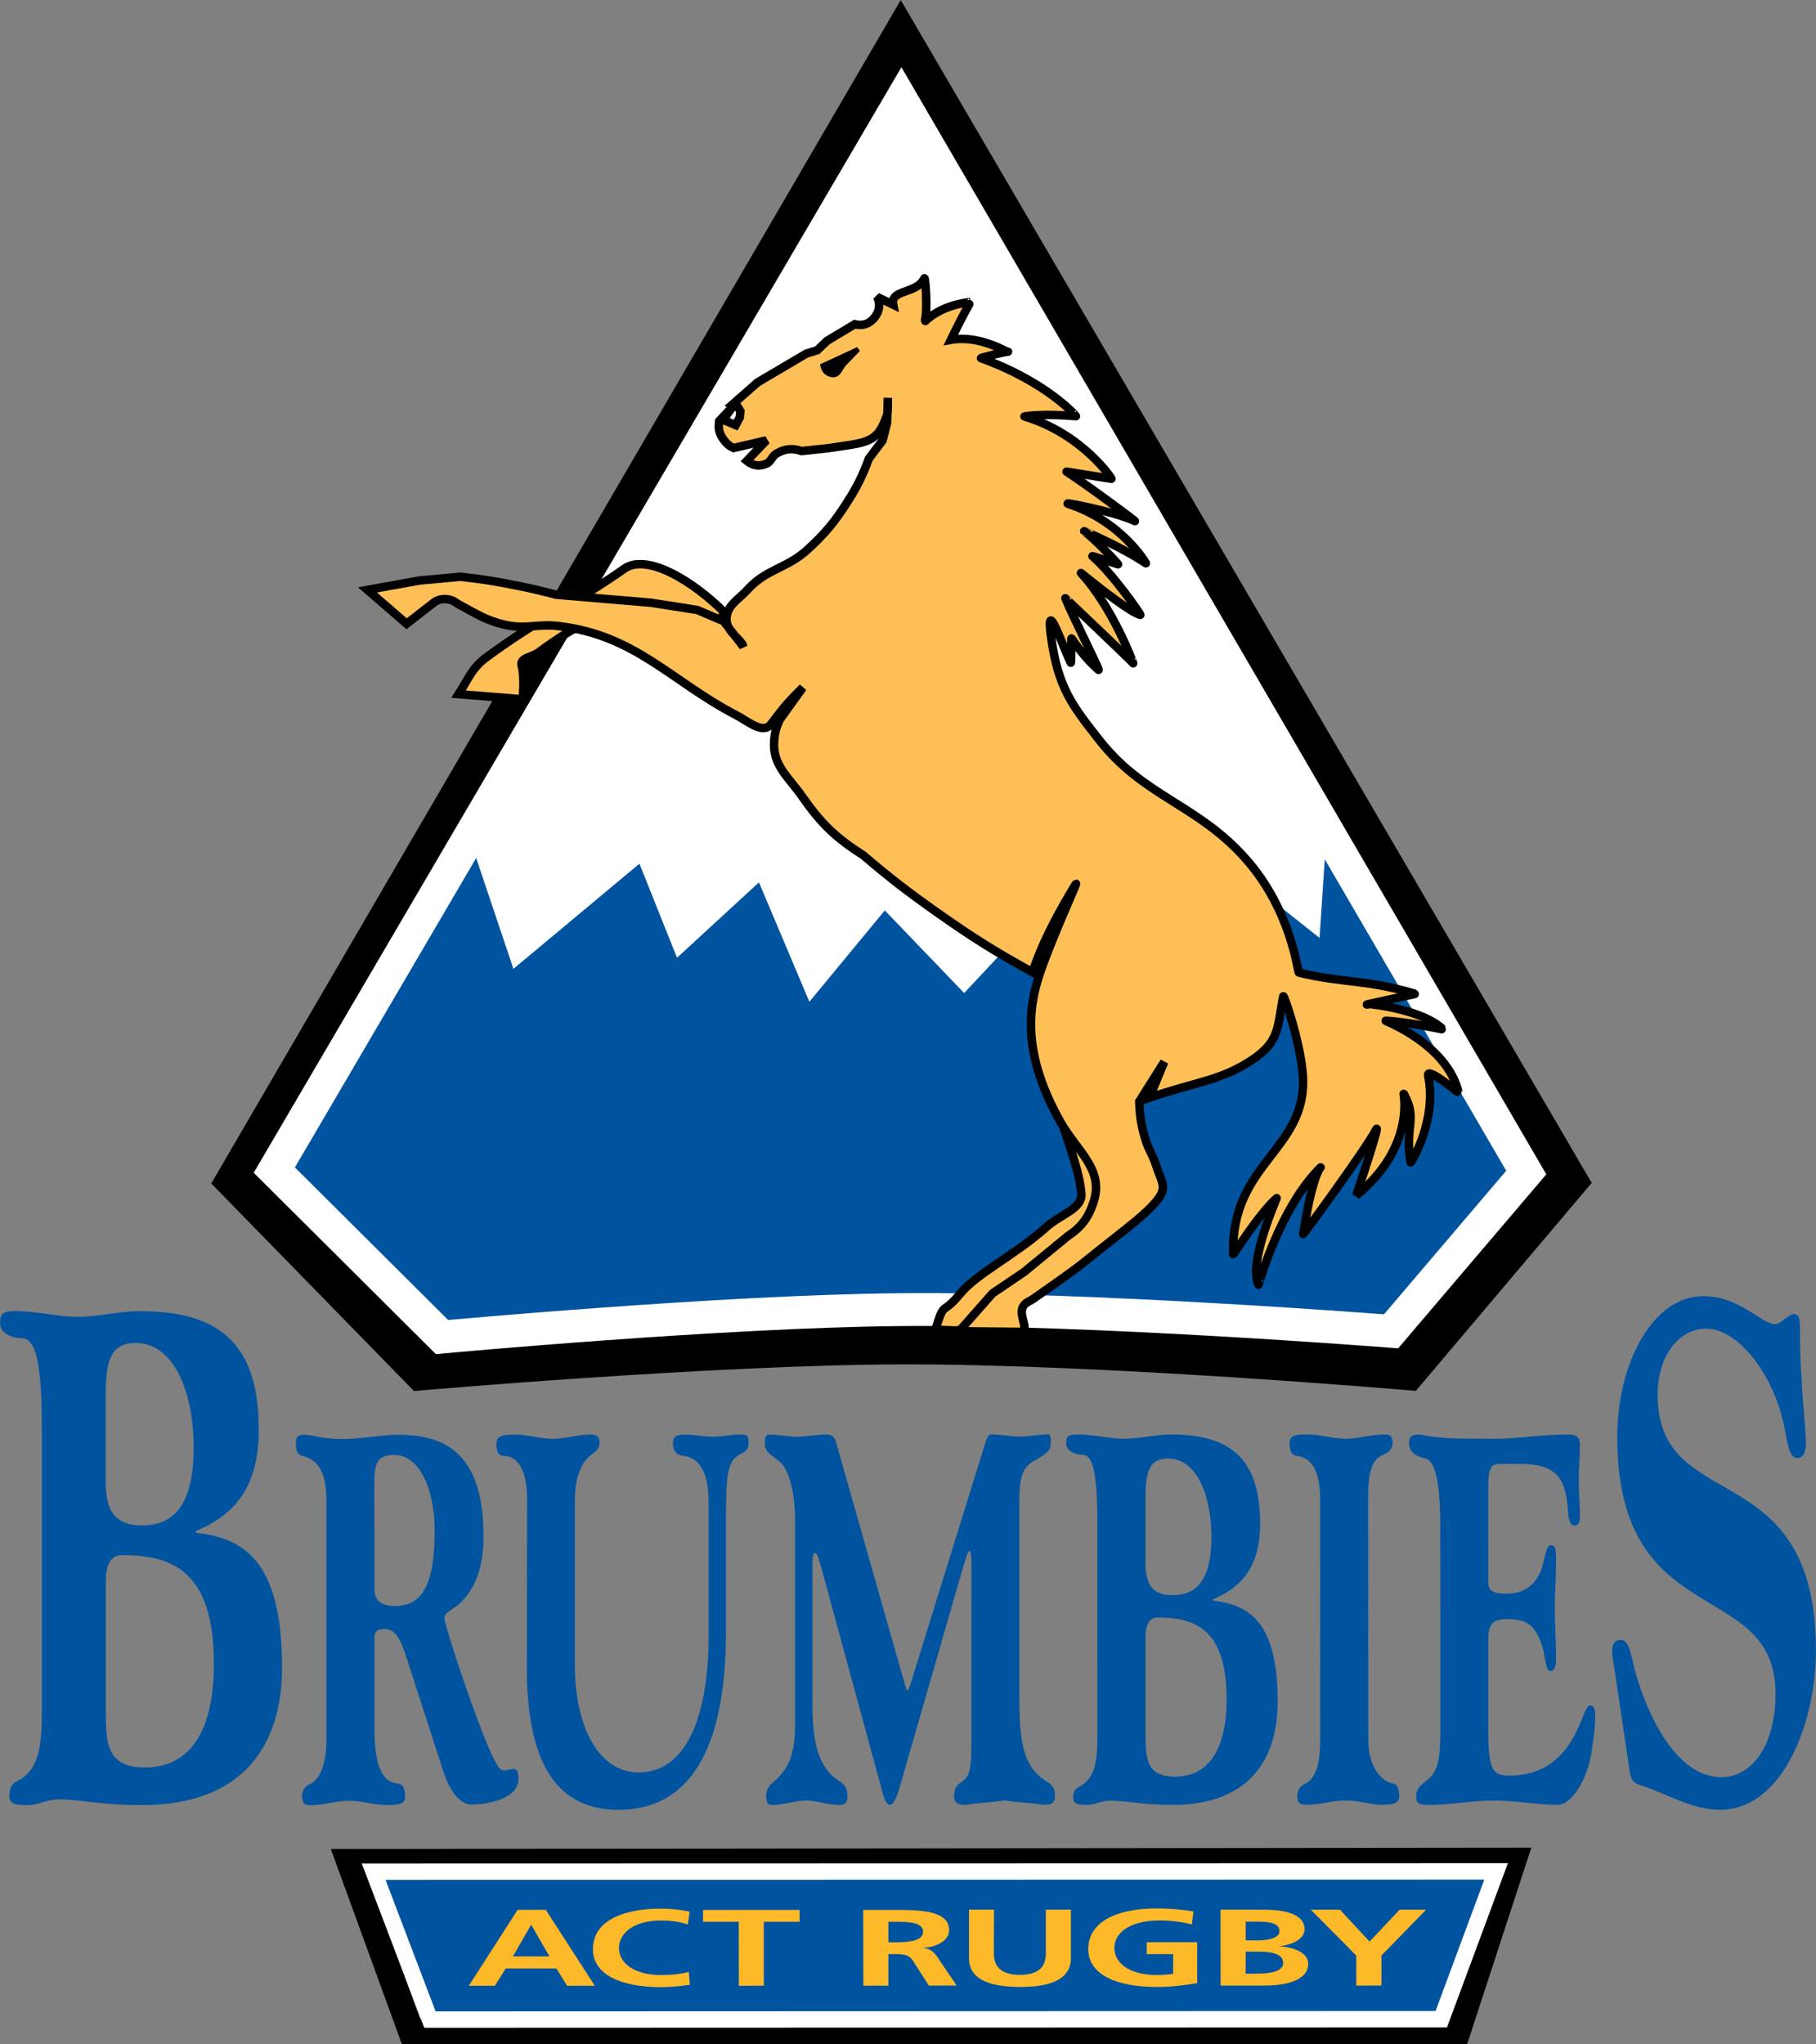 <?xml version="1.0"?>
<svg xmlns="http://www.w3.org/2000/svg" xmlns:xlink="http://www.w3.org/1999/xlink" width="200" height="225.16"
	 viewBox="0 0 200 225.16" style="enable-background:new 0 0 200 225.16;" xml:space="preserve">
<rect x="0" y="0" width="200" height="225.16" fill="#808080" stroke="none"/>
<style type="text/css">
	.st0{fill:none;stroke:#000;stroke-width:2.838;stroke-miterlimit:2.613;}
	.st1{fill:#00539F;stroke:#FFF;stroke-width:1.808;stroke-miterlimit:2.613;}
	.st2{stroke:#000;stroke-width:1.338;stroke-miterlimit:2.613;}
	.st3{fill:#00539F;stroke:#FFF;stroke-width:3.618;stroke-miterlimit:2.613;}
	.st4{fill:#FFF;stroke:#FFF;stroke-width:1.229;stroke-miterlimit:2.613;}
	.st5{fill-rule:evenodd;clip-rule:evenodd;fill:#FDB927;}
	.st6{fill:#FDB927;}
	.st7{fill:#FEBF57;stroke:#000;stroke-width:0.932;stroke-miterlimit:2.613;}
	.st8{fill-rule:evenodd;clip-rule:evenodd;fill:#FEBF57;stroke:#000;stroke-width:0.932;stroke-miterlimit:2.613;}
	.st9{stroke:#000;stroke-width:0.525;stroke-miterlimit:2.613;}
	.st10{fill:#00539F;}
</style>
<g>
	<polygon class="st0" points="38.46,205.06 166.69,204.92 160.55,223.72 45.26,223.74 38.46,205.06 38.46,205.06 "/>
	<polygon class="st1" points="41.15,206.14 164.77,206.11 158.73,222.39 47.35,222.43 41.15,206.14 41.15,206.14 "/>
	<path class="st2" d="M24.1,130.24l21.75,22.27c0,0,32.45-2.84,53.25-2.91c22.08-0.08,56.54,2.89,56.54,2.89l18.84-22.28L99.2,1.33
		L24.1,130.24L24.1,130.24L24.1,130.24z"/>
	<path class="st3" d="M30.21,128.87l18.47,18.39c0,0,30.71-2.84,50.4-3.02c21.14-0.21,54.12,2.39,54.12,2.39l14.89-17.49
		L99.27,10.99L30.21,128.87L30.21,128.87L30.21,128.87z"/>
	<polygon class="st4" points="51.93,91.04 56.84,105.66 70.68,94.11 74.8,104.43 83.81,96.14 89.31,109.16 97.41,99.35 
		106.18,108.48 122.15,91.4 128.31,102.57 135.22,94.49 144.79,102.09 145.6,89.92 98.98,12.19 51.93,91.04 51.93,91.04 "/>
	<path class="st5" d="M60.51,215.47h-4.02l1.99-3.45h0.04L60.51,215.47L60.51,215.47L60.51,215.47z M51.63,218.71h2.87l1.2-1.91
		l5.57,0l1.19,1.91l3.05,0l-5.4-8.37L57,210.35L51.63,218.71L51.63,218.71L51.63,218.71z"/>
	<path class="st6" d="M75.86,217.18c-0.66,0.2-1.93,0.35-3.02,0.34c-2.94,0.01-4.67-1.27-4.67-2.98c0-1.7,1.77-3.03,4.61-3.02
		c0.98,0,1.93,0.08,2.97,0.44l0.2-1.41c-1-0.23-2.2-0.34-3.11-0.34c-4.67,0-7.55,1.6-7.54,4.46c0,2.83,3.09,4.19,7.55,4.19
		c1.04,0,2.12-0.12,3.12-0.26L75.86,217.18L75.86,217.18L75.86,217.18z"/>
	<polygon class="st6" points="81.37,218.71 84.12,218.7 84.12,211.66 88.07,211.66 88.06,210.35 77.43,210.35 77.42,211.66 
		81.36,211.66 81.37,218.71 81.37,218.71 	"/>
	<path class="st5" d="M97.84,211.66l0.9,0c1.38,0,2.92,0.08,2.92,1.09c0,1.03-1.55,1.15-2.92,1.17l-0.9-0.01V211.66L97.84,211.66
		L97.84,211.66z M95.08,218.7l2.76,0v-3.48h0.88c1.16,0,1.52,0.24,1.91,0.86l1.66,2.61l3.07-0.01l-2.21-3.26
		c-0.27-0.38-0.71-0.83-1.46-0.86v-0.02c1.76-0.15,2.84-0.96,2.84-1.94c0-2.31-3.52-2.25-6.48-2.25l-2.98,0L95.08,218.7L95.08,218.7
		L95.08,218.7z"/>
	<path class="st6" d="M106.72,215.67c0,2.24,2.08,3.16,5.61,3.17c3.53,0,5.61-0.93,5.61-3.18v-5.34l-2.76,0.01l0,4.82
		c0,1.42-0.75,2.35-2.86,2.35c-2.11,0-2.86-0.93-2.86-2.36l0.01-4.82l-2.75,0L106.72,215.67L106.72,215.67L106.72,215.67z"/>
	<path class="st6" d="M131.44,210.53c-1.18-0.21-2.44-0.34-4.04-0.34c-4.67,0-7.54,1.61-7.55,4.47c0,2.82,3.1,4.18,7.55,4.18
		c1.48,0.01,2.99-0.18,4.45-0.42v-4.51l-5.56,0l0,1.31h2.91l0,2.17c-0.47,0.07-1.06,0.12-1.81,0.13c-2.93,0-4.66-1.27-4.66-2.98
		c0-1.71,1.76-3.02,4.98-3.03c1.1,0,2.49,0.14,3.55,0.45L131.44,210.53L131.44,210.53L131.44,210.53z"/>
	<path class="st5" d="M137.19,214.95l1.3,0c1.38,0,2.83,0.16,2.83,1.25c0,0.98-1.55,1.17-2.84,1.17l-1.3,0.01L137.19,214.95
		L137.19,214.95L137.19,214.95z M137.19,211.65l1.06-0.01c1.26,0,2.67,0.07,2.66,1.04c0,0.87-1.44,1.03-2.6,1.03l-1.12-0.01V211.65
		L137.19,211.65L137.19,211.65z M134.43,218.69h4.81c1.73,0,4.84-0.32,4.84-2.43c0-1.02-1.28-1.79-3.15-1.9l0-0.02
		c1.64-0.18,2.74-0.88,2.74-1.87c0-1.84-2.66-2.14-4.43-2.14l-4.82-0.01L134.43,218.69L134.43,218.69L134.43,218.69z"/>
	<polygon class="st6" points="149.37,218.69 152.14,218.68 152.14,215.38 157.06,210.33 154.14,210.33 150.83,213.84 147.58,210.33 
		144.36,210.33 149.37,215.38 149.37,218.69 149.37,218.69 	"/>
	<path class="st7" d="M79.79,67.46c-3.38-3.39-8.52-6.6-11.04-4.82c-5.64,3.97-8.91,5.15-15.15,9.73c-1.65,1.21-2.01,2.41-3.09,4.08
		l7.06,0.57c-0.06-0.03,0.28-2.15-0.12-3.73c-0.22-0.84,1.12-0.9,1.86-1.44c2.13-1.57,3.42-2.37,5.77-3.6l13.97,0.5L79.79,67.46
		L79.79,67.46L79.79,67.46z"/>
	<path class="st7" d="M116.38,120.94c0.32,3.04,2.42,7.05,2.71,10.52c0.15,1.66-2.28,2.28-3.82,3.66c-3.51,3.15-7.64,5.07-9.56,7.41
		c-2.06,2.5-1.62,0.52-2.7,3.93l2.31,0.08l3-0.45l14.6-11.86l-0.04-7.31L116.38,120.94L116.38,120.94L116.38,120.94z"/>
	<path class="st8" d="M117.93,72.99c0.03,0.07,0.03-1.18,0.07-2.66c0.01-0.17,0.96,1.67,2.98,3.45c0.26,0.24-2.78-5.79-3.65-7.89
		c-0.02-0.04,7.11,6.74,7.47,7.16c0.04,0.04-2.22-6.11-5.75-9.94c-0.05-0.06,5.21,4.31,6.54,4.61c0.11,0.03-3.05-4.57-5.28-6.46
		c-0.09-0.07,2.02,0.65,2.82,0.89c0.09,0.03-2.57-2.83-3.72-3.64c-0.01-0.01,3.93,1.62,6.79,3.53c0.07,0.05-2.65-4.61-8.47-6.51
		c-1.23-0.41,5.31,0.88,7.26,1.87c0.33,0.17-5.21-3.95-7.53-5.45c-0.05-0.03,3.3,0.54,4.94,0.78c0.09,0.01-3.21-4.96-9.57-6.86
		c-0.06-0.02,2.08-0.35,5.67-0.03c0.06,0.01-3.19-3.77-10.46-6.39c-0.12-0.05,3.31-0.86,2.95-0.7c-0.11,0.04-3.14-1.89-6.27-1.32
		c1.41-2.91,2.18-4.18,2.16-4.17c-3.52,0.4-5.05,2.18-5.04,2.17c0.38-1.43,0.04-4.93-0.03-4.78c-0.86,1.77-3.78,1.17-3.44,2.91
		l-1.77-0.86c0.36,0.78,0.28,1.5-0.22,2.19c-0.55,0.75-1.34,1.05-2.24,0.82l-3.04,1.82l-1.09,1.04l-1.21,0.38l-5.36,3.16l-2.78,2.44
		l0.57,0.23l0.31,0.51l-0.07,0.69l-0.45,0.84l-1.37-0.58l1.01-1.41l-1.45,1.53c-0.14,0.85,0.01,1.46,0.54,2.14
		c0.32,0.42,0.57,0.63,1.05,0.84l3.61-0.84l-2.16,2.26c0.65,0.53,1.32,0.64,2.09,0.34c0.61-0.22,0.63-0.84,1.2-1.16
		c0.93-0.53,1.73-0.6,2.74-0.26l2.89-0.31c4.04-0.62,5.3-0.51,6.3-3.08c0.35-0.91,0.29-0.56,0.31-2.48l-0.08,2.75l-0.5,1.95
		l-1.5,1.99c-0.75,1.99-1.29,3.08-2.43,4.87c-1.42,2.21-2.4,3.38-4.33,5.16c-2.29,2.1-4.53,2.11-6.62,4.42
		c-1.05,1.17-2.34,1.73-2.31,3.32c0.03,1.36,1.67,2.15,1.85,2.95l-2.16-2.8l-2.91-1.24l-5.12-0.8L61.25,65.5
		c-1.56-0.41-2.44-0.62-4.01-0.94c-2.52-0.52-3.97-0.75-6.53-1.04l-4.53,0.42l-5.71,1.03l4.31,3.73l2.75-2.14
		c0.64-0.56,1.3-0.71,2.11-0.48c0.39,0.11,0.56,0.32,0.93,0.51c1.9,1.02,2.97,1.75,5.07,2.23c2.23,0.51,3.59-0.13,5.85,0.13
		c8.46,0.97,12.44,6.09,19.56,9.8c1.37,0.7,2.97,2.17,3.87,1c1.25-1.64,1.68-2.25,3.5-4.03l-2.55,3.55
		c-0.39,0.85-0.54,1.4-0.61,2.34c-0.2,2.68,1.57,3.94,3.1,6.14c2.09,2.98,3.65,4.49,6.7,6.44c3.08,2.61,4.88,4,8.18,6.33
		c3.94,2.78,6.26,4.23,10.47,6.56c1.23-3.71,3.25-7.22,4.74-9.67c0.5-0.83-2.32,5.21-3.78,9.37c-1.15,3.3-2.54,8.56,2.13,16.8
		c1.83,3.23,4.76,5.19,3.67,8.7c-0.57,1.81-1.33,2.83-2.89,3.88l-4.79,3.93l-3.48,2.36l-3.68,4.17l7.15,0.07
		c0.28-1-0.73-2.12,0.04-2.99c0.3-0.34,0.59-0.38,0.96-0.64c0.28-0.2,0.45-0.31,0.73-0.51c2.36-1.67,3.74-2.58,6-4.43
		c3.08-2.5,6.96-5.21,7.49-6.9c0.27-0.85-0.32-1.7-0.64-2.76c-0.38-1.25-0.9-1.85-1.26-3.11c-0.44-1.53-0.58-2.45-0.63-4.04
		l2.75-4.36l-1.63,3.95c5.28-1.8,7.81-1.88,11.21-4.1c3.23-2.12,2.86-3.77,3.53-7.07c0.06-0.28,1.94,5.23,2.16,8.75
		c0.5,8.21-7.97,9.58-7.67,19.64c0,0.14,2.8-4.41,4.78-6.16c0.06-0.05-3.15,7.04-2,9.53c0.02,0.05,2.28-8.4,6.84-12.92
		c0.03-0.03-0.9,0.74-1.91,7.34c-0.01,0.1,6.94-9.41,7.98-11.43c0.73-1.4-2.14,7.19-2.14,7.19c6.6-5.43,5.16-11.33,5.21-11.24
		c1.59,2.82,0.1,3.54,0.77,7.58c0.03,0.11,2.94-4.56,1.94-9.54c-0.22-1.09,3.36,1.93,3.35,1.87c-1.3-5.43-8.26-7.93-8.03-7.92
		c2.69,0.15,6.35,1,6.31,0.96c-2.13-2.15-7.9-2.82-8.11-2.78c-1.73,0.29,5.15-1.12,5.06-1.14c-5.54-1.64-7.83-1.14-12.82-2.34
		c-0.15-0.04-0.79-6.89-5.94-12.63c-5.26-5.89-11.13-6.75-15.99-12.92c-3.09-3.93-4.6-5.85-5.36-11.42
		C115.09,65.34,117.12,71.44,117.93,72.99L117.93,72.99L117.93,72.99z"/>
	<path class="st9" d="M90.61,40.28l3.9-1.81c-0.56,0.6-0.88,0.93-1.46,1.51c-0.53,0.53-0.66,1.42-1.4,1.31
		C91.1,41.21,90.72,40.84,90.61,40.28L90.61,40.28L90.61,40.28z"/>
	<path class="st10" d="M179.52,195.34l-1.64-11.01c-0.09-0.71-0.33-1.82-0.33-2.53c0-0.56,0.19-1.19,0.99-1.19
		c0.94,0,1.18,2.14,1.5,3.32c1.74,6.26,5.12,11.81,9.54,11.81c3.29,0,5.96-3.4,5.96-9.19c0-12.92-17.43-6.65-17.43-28.27
		c0-8.17,3.93-15.53,9.48-15.53c4,0,6.39,3.09,7.93,3.09c0.52,0.01,1.55-1.11,1.98-1.11c0.61,0,0.74,0.48,0.74,1.51
		c-0.09,4.52,0.66,11.72,0.66,12.59c0,1.03-0.28,1.75-0.94,1.75c-0.85,0-1.03-1.26-1.41-3.24c-1.08-5.78-5.07-11.01-8.64-11.01
		c-2.86,0-5.35,2.78-5.35,7.3c0.01,13.46,17.43,6.33,17.43,28.18c0.01,7.69-3.56,17.51-10.56,17.51c-3.01,0.01-5.64-1.66-8.5-2.61
		C180.47,196.53,179.72,196.44,179.52,195.34L179.52,195.34L179.52,195.34z M158.63,190.28c0,3.34-0.21,4.75-1.35,5.69
		c-0.62,0.53-1.32,0.93-1.32,1.88c0,0.93,0.52,0.93,1.6,0.93c2.32-0.01,4.65-0.48,6.98-0.47c2.33,0,4.66,0.46,6.99,0.47
		c1.63,0,3.19-2.87,3.64-5.21c0.25-1.18,0.52-3.46,0.52-4.64c0-0.58-0.14-1.11-0.55-1.11c-0.56,0-0.9,1.99-2.09,3.92
		c-1.18,1.94-3.2,3.82-6.84,3.82c-1.85,0-2.29-0.65-2.3-4.98l0-10.02c0-1.46,0.32-2.23,1.97-2.23c2.02,0,3.03,0.36,3.9,2.77
		c0.41,1.17,0.41,2.92,0.93,2.93c0.66-0.01,0.66-0.82,0.66-1.65c-0.01-1.75-0.14-3.51-0.14-5.27c0-1.76,0.14-3.52,0.14-5.28
		c0-0.82,0-1.64-0.51-1.64c-0.36,0-0.5,0.18-0.87,1.82c-0.55,2.51-2.08,3.51-4.1,3.51c-1.38,0.01-1.97-0.29-1.98-1.22l-0.01-10.25
		c0.01-2.29,0.24-2.82,1.22-2.81l2.25-0.01c4.07,0,5.07,1.53,5.32,5.21c0.04,0.53,0.14,1.59,0.69,1.58c0.53,0,0.62-0.46,0.62-1.12
		c0-1.29-0.13-2.57-0.13-3.86c0-1.29,0.13-2.58,0.13-3.87c0-1.17-0.7-1.17-1.49-1.17c-2.69-0.01-5.35,0.46-8.02,0.47
		c-2.68-0.07-5.35,0.12-8.03-0.47c-0.69,0-1.29,0-1.28,0.95c0,0.93,0.73,1.46,1.81,1.69c1.46,0.29,1.63,4.68,1.63,7.56
		L158.63,190.28L158.63,190.28L158.63,190.28z M150.67,165.19c0-1.93,0.07-4.15,1.42-4.85c0.35-0.18,1.28-0.48,1.29-1.42
		c0-0.93-0.52-0.93-1.01-0.93c-1.39,0-2.78,0.47-4.16,0.47c-1.39,0-2.78-0.47-4.17-0.47c-1.02-0.01-2.02,0-2.02,0.93
		c0,0.93,0.27,1.35,0.73,1.41c1.46,0.18,2.64,1.23,2.64,4.86l0.01,26.37c0,1.94-0.23,4.17-1.6,4.87c-0.34,0.18-0.94,0.47-0.93,1.4
		c0,0.93,0.53,0.94,1.18,0.93c1.39,0,2.78-0.47,4.17-0.46c1.39,0,2.78,0.46,3.86,0.47c1-0.01,2.02,0,2.02-0.95
		c0-0.93-0.28-1.34-0.73-1.4c-0.77-0.11-2.68-1.23-2.68-4.87L150.67,165.19L150.67,165.19L150.67,165.19z M87.57,189.6
		c0,3.21-0.45,4.92-2.26,6.56c-0.52,0.46-0.93,0.76-0.93,1.69c0,0.94,0.37,0.94,0.72,0.94c1.22,0,2.44-0.48,3.65-0.48
		c1.22,0,2.44,0.48,3.65,0.48c0.35-0.01,0.93-0.01,0.93-0.95c0-0.93-0.37-1.34-0.93-1.7c-2.4-1.52-2.92-4.58-2.92-8.27l0-15.46
		c0-1.12,0.07-1.36,0.28-1.36c0.25,0,0.48,0.82,0.7,1.64l6.77,24.85c0.17,0.58,0.35,1.23,0.77,1.23c0.41,0,0.76-0.83,1-1.65
		l6.91-23.97c0.45-1.52,0.66-2.34,0.9-2.35c0.14,0,0.17,1.06,0.18,1.65l-0.01,18.76c0.01,3.22-0.06,4.28-0.93,4.93
		c-0.66,0.46-0.97,0.76-0.97,1.69c0,0.94,0.7,0.94,1.39,0.94c1.39-0.24,2.78-0.24,4.16-0.48c1.39,0.24,2.78,0.24,4.17,0.47
		c0.7,0.01,1.39,0.01,1.39-0.93c0-0.95-0.31-1.24-1.04-1.7c-2.72-1.75-2.89-4.92-2.89-9.78l0-20.81c0-3.45,0.55-4.04,1.8-4.74
		c1.07-0.64,1.67-0.95,1.66-1.88c0.04-0.65-0.07-0.93-0.28-0.94c-1.04,0-2.09,0.24-3.13,0.24c-1.05,0-2.09-0.24-3.13-0.24
		c-0.28,0-0.42,0.13-0.8,1.36l-7.61,24.55c-0.37,1.17-0.65,2.29-0.86,2.29c-0.1,0-0.34-1-1.04-3.41L92.12,159
		c-0.24-0.83-0.49-1-1.18-1.01c-1.04,0-2.09,0.24-3.13,0.25c-1.04,0-2.07-0.24-3.13-0.24c-0.3,0.01-0.44,0.17-0.45,0.94
		c0,0.94,0.49,1.11,1.64,2.05c1.28,1.05,1.7,4.27,1.7,6.51L87.57,189.6L87.57,189.6L87.57,189.6z M58.02,183.68
		c0,11.13,3.72,15.65,10.08,15.65c7.85,0,11.85-6.63,11.85-19.63l0-12.49c0-5.1,0.28-6.15,1.28-6.87c0.59-0.41,1.22-0.47,1.22-1.4
		c-0.01-0.71-0.11-0.93-0.8-0.95c-1.05,0-2.09,0.24-3.13,0.25c-1.04-0.01-2.09-0.24-3.13-0.24c-0.87,0-1.28,0.24-1.28,0.93
		c0,0.94,0.52,1.35,1.12,1.41c1.91,0.18,2.81,2.05,2.81,5.04l0,14.96c0.01,6.49-1.52,14.88-7.74,14.87
		c-4.27,0.01-6.99-4.92-6.99-11.77l0-18.22c0-2.12,0.52-3.93,1.67-4.88c0.55-0.46,1.04-0.7,1.05-1.41c0-0.59-0.18-0.94-1.01-0.94
		c-1.39,0.01-2.77,0.47-4.16,0.48c-1.4-0.01-2.78-0.47-4.17-0.47c-1.7,0-2.02,0.29-2.02,1.12c0,0.76,0.28,1.22,0.74,1.22
		c1.45,0.01,2.64,1.23,2.64,4.87L58.02,183.68L58.02,183.68L58.02,183.68z M31.06,183.64c0,8.6-4.3,15.16-15.43,15.17
		c-4.4,0-6.95-0.63-9.04-0.63c-1.62,0-2.32,0.63-3.48,0.64c-1.06-0.01-2.08,0-2.08-1.02c0-1.56,0.84-1.49,1.63-2.11
		c1.85-1.49,1.95-4.23,1.95-7.58l0-30.88c-0.01-8.37-0.94-9.86-2.33-9.85c-0.83,0-2.27-0.47-2.27-1.64c0-1.1,0.28-1.33,1.76-1.34
		c2.27,0,4.54,0.63,6.81,0.63c2.26,0.01,4.54-0.63,6.81-0.62c8.11,0,13.12,2.97,13.11,13.06c0,7.03-3.33,9.61-6.95,11.17l0,0.16
		C26.61,169.41,31.06,171.59,31.06,183.64L31.06,183.64z M11.64,163.31c0.01,3.6,1.49,4.69,3.99,4.69c3.52,0.01,5.7-2.27,5.7-8.53
		c0-6.09-2.13-11.57-6.4-11.56c-2.78,0-3.29,2.04-3.29,5.79L11.64,163.31L11.64,163.31z M23.56,183.24
		c-0.01-10.4-4.77-11.96-10.11-11.96c-1.02,0-1.8,0.71-1.8,2.9v14.23c0,3.68,0.14,6.26,4.36,6.25
		C20.59,194.66,23.56,191.14,23.56,183.24L23.56,183.24z M41.23,163.29l0.01,11.54c0,0.69,0,2.05,2.22,2.05
		c3.12,0.01,4.41-2.46,4.41-8.32c0-4.21-1.49-8.32-4.48-8.32C41.53,160.24,41.23,161.18,41.23,163.29L41.23,163.29L41.23,163.29z
		 M35.95,191.6l0-26.37c0-3.47-1.19-4.52-2.63-4.87c-0.46-0.11-0.74-0.47-0.74-1.4c0-0.58,0.13-0.94,0.97-0.94
		c0.84,0,1.77,0.47,4.23,0.47c1.88,0,4.45-0.48,5.98-0.47c4.66,0,9.49,1.47,9.49,11.14c0,3.99-1.18,6.03-2.61,7.44
		c-0.68,0.63-1.7,0.99-1.7,1.58c0,0.88,3.89,12.6,5.59,15.83c0.35,0.64,0.63,1,0.95,0.99c0.38,0,0.76-0.17,1.07-0.17
		c0.42-0.01,0.56,0.41,0.55,1.05c0,2.52-4.1,2.87-5.24,2.87c-1.01,0-2.21-1.17-2.99-3.51l-4.06-12.55
		c-0.59-1.82-1.14-3.27-2.43-3.28c-0.9,0-1.14,0.3-1.14,1.06v9.96c0,4.81,1.19,5.87,2.64,6.03c0.46,0.06,0.73,0.48,0.73,1.41
		c0,0.76-0.41,0.93-2.01,0.93c-1.39,0.01-2.78-0.47-4.17-0.47c-1.39,0.01-2.77,0.48-4.16,0.48c-0.49,0-1.01,0-1.01-0.94
		c0-0.93,0.59-1.24,0.94-1.41C35.54,195.76,35.96,193.53,35.95,191.6L35.95,191.6L35.95,191.6z M140.71,187.41
		c0.01,6.45-3.23,11.38-11.57,11.37c-3.3,0-5.21-0.46-6.78-0.46c-1.21,0-1.74,0.46-2.6,0.46c-0.81,0-1.57,0-1.57-0.76
		c0-1.18,0.63-1.11,1.22-1.59c1.39-1.12,1.46-3.17,1.45-5.69l-0.01-23.15c0-6.26-0.69-7.38-1.73-7.38c-0.63,0-1.7-0.35-1.7-1.23
		c0-0.82,0.21-0.99,1.33-0.99c1.7,0,3.4,0.47,5.1,0.47c1.7-0.01,3.4-0.47,5.1-0.47c6.08,0,9.83,2.23,9.83,9.79
		c0,5.28-2.5,7.21-5.21,8.38l0,0.12C137.38,176.74,140.71,178.39,140.71,187.41L140.71,187.41z M126.15,172.18
		c0,2.69,1.12,3.52,2.99,3.51c2.64,0,4.28-1.7,4.28-6.38c-0.01-4.58-1.6-8.68-4.8-8.68c-2.08,0-2.46,1.53-2.46,4.34V172.18
		L126.15,172.18z M135.09,187.12c0-7.8-3.58-8.97-7.57-8.97c-0.77,0-1.36,0.53-1.36,2.17l0,10.66c0,2.75,0.11,4.69,3.26,4.69
		C132.86,195.67,135.09,193.04,135.09,187.12L135.09,187.12z"/>
</g>
</svg>
